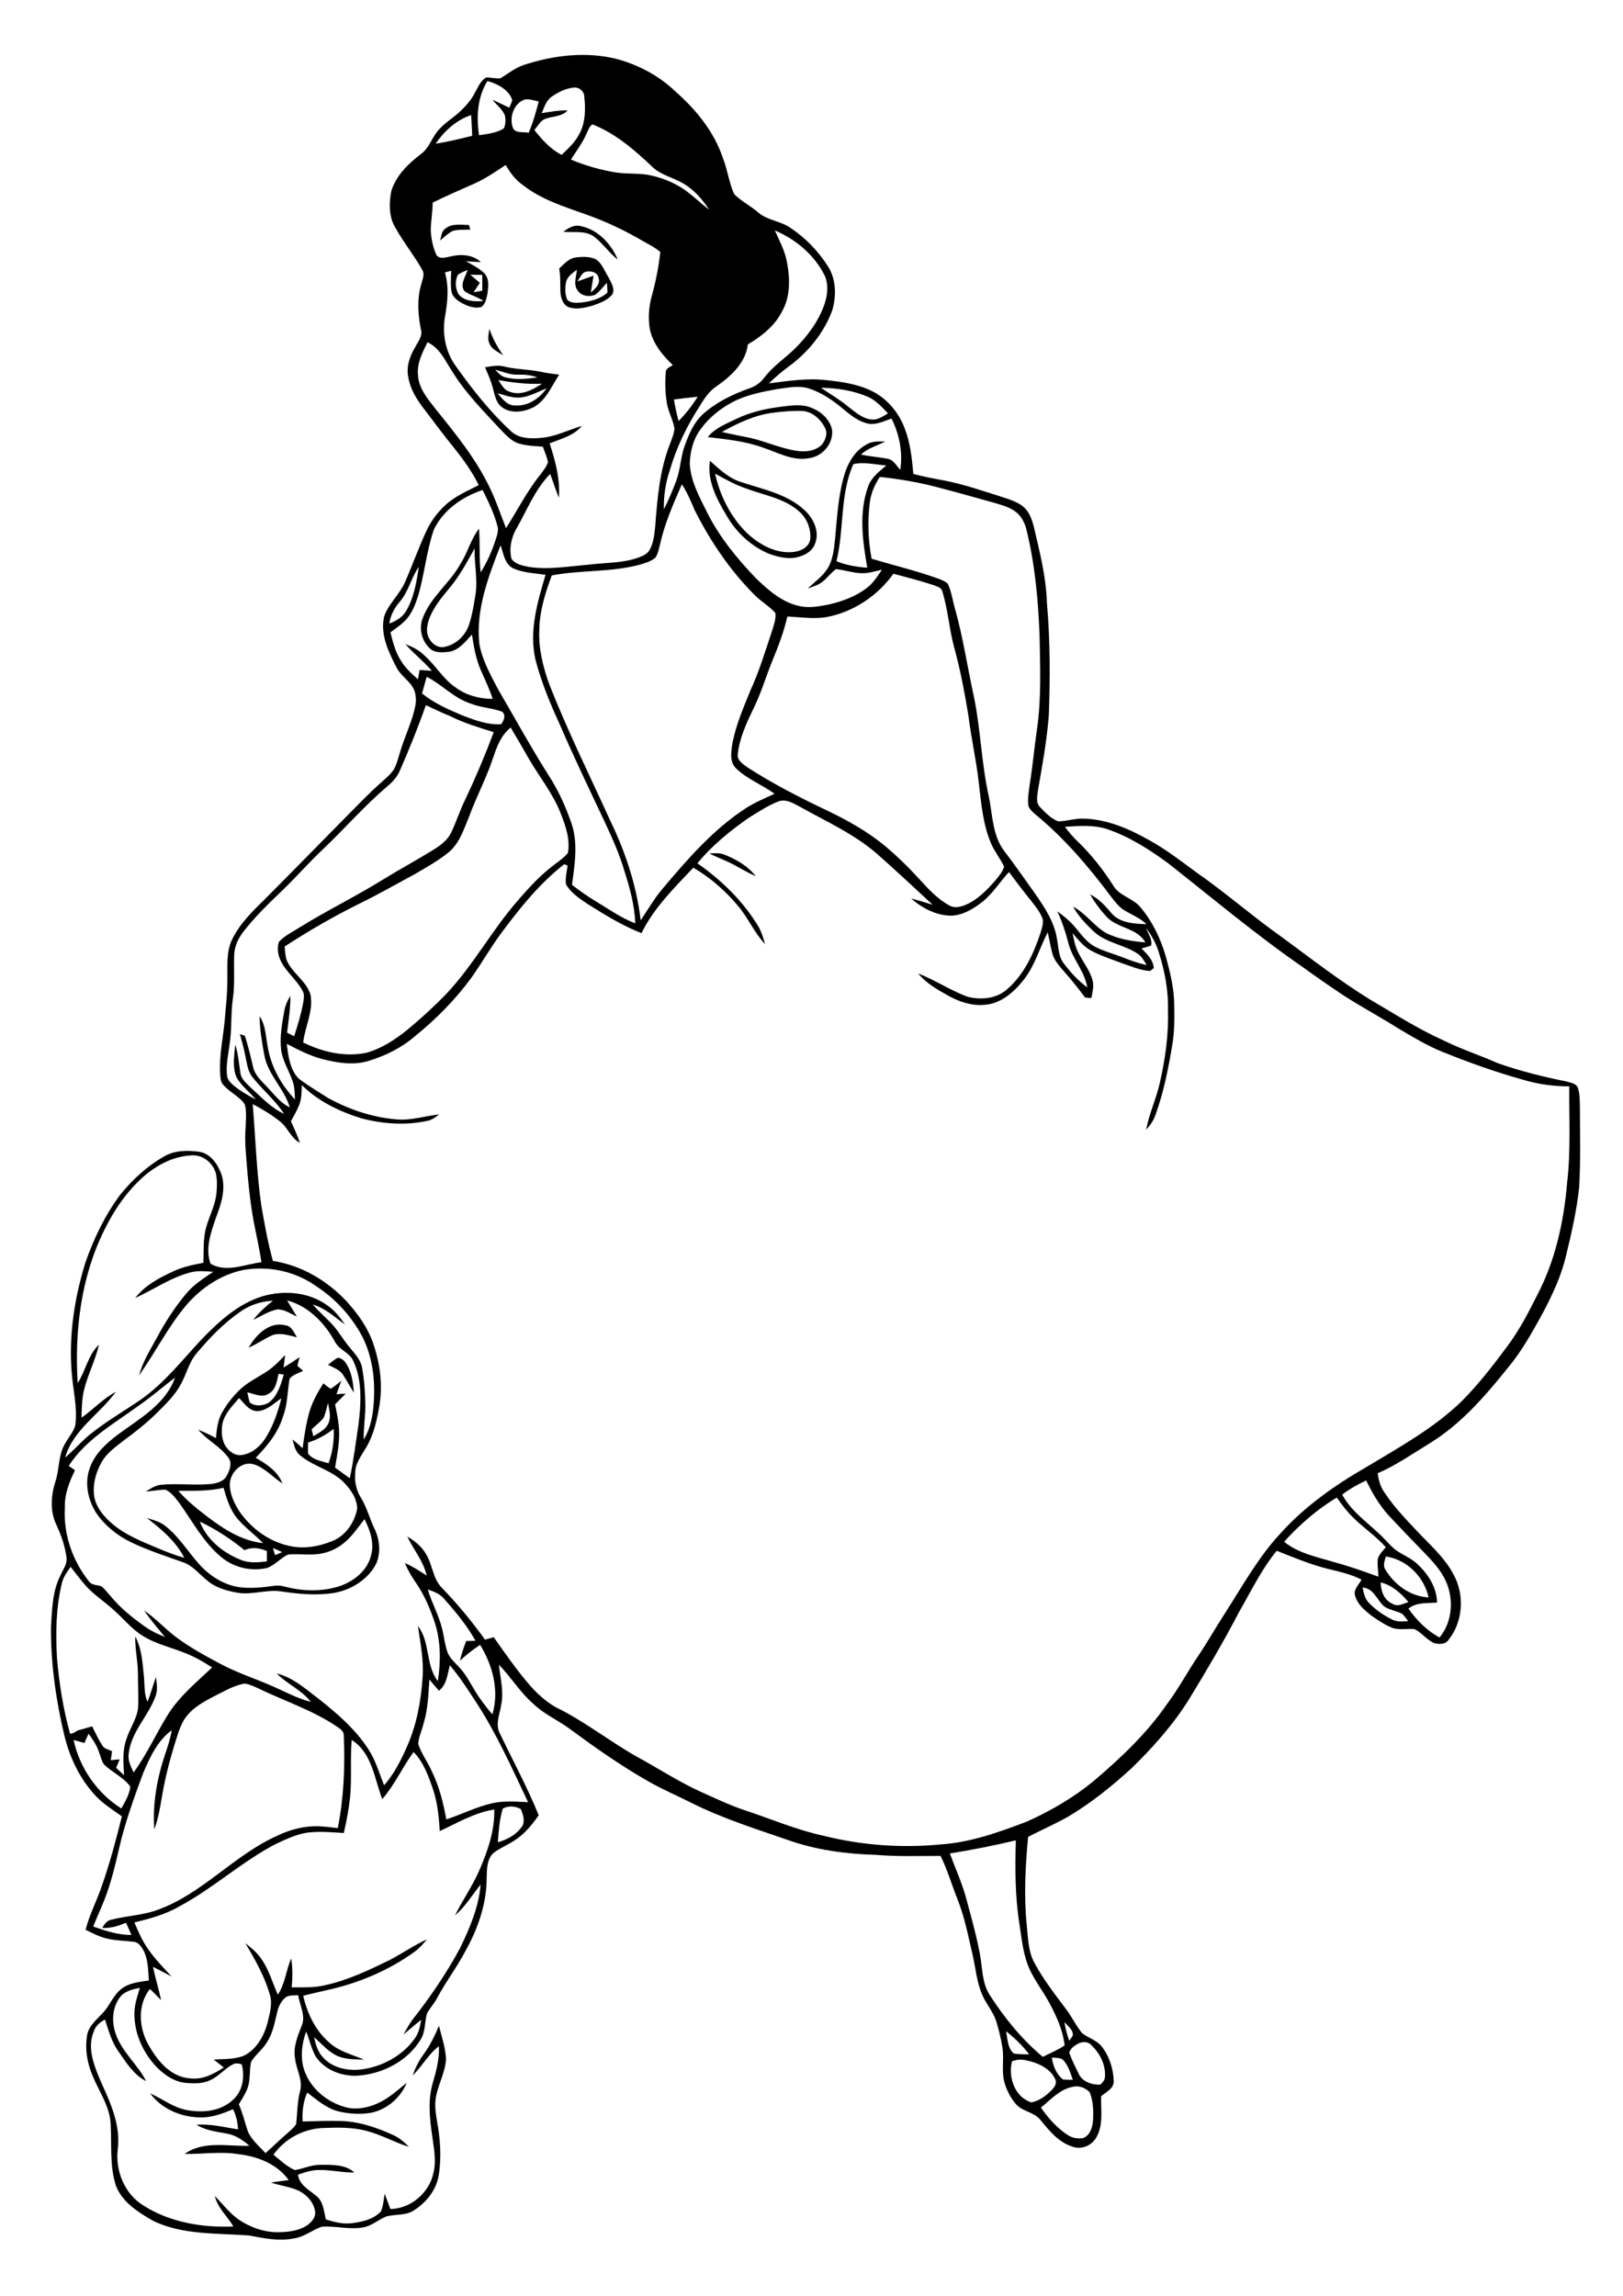 <?xml version="1.0" encoding="utf-8"?>
<!-- Generator: Adobe Illustrator 21.0.2, SVG Export Plug-In . SVG Version: 6.00 Build 0)  -->
<svg version="1.2" baseProfile="tiny" id="Layer_1" xmlns="http://www.w3.org/2000/svg" xmlns:xlink="http://www.w3.org/1999/xlink"
	 x="0px" y="0px" viewBox="0 0 595.3 841.9" overflow="scroll" xml:space="preserve">
<path d="M120.3,500.5c1.2-0.9,2.3-1.9,3.6-2.6c1.2,0.1,2.2,0.9,2.9,1.9c2.2,3.2,2.7,7.1,3,10.9c-1.4-2.1-2.5-4.3-3.9-6.4
	C124.6,502.2,122.2,501.5,120.3,500.5 M91.2,494.2c2.7-4.7,7.5-9.6,13.4-8.2c2.3,0.2,3.2,2.6,4.3,4.4c-2.8-0.6-5.7-1.7-8.6-0.9
	C97.2,490.7,94.4,492.9,91.2,494.2 M260.2,313c1.7-0.1,3.6-0.3,5.2,0.3c4.5,1.7,8.8,4.2,11.8,8c-3.6-1.5-6.8-3.7-10.3-5.3
	C264.7,315,262.4,314.1,260.2,313 M262.3,173.7c1.7,7.8,5.4,15.3,11,21.1c4.4,4.4,10.4,8,16.8,7.7c3-0.1,6.7-1.5,7.1-4.9
	c0.3-3.9-1.4-7.9-4.4-10.3c-5.4-4.7-12.8-5.7-19.2-8.2C269.6,177.8,266,175.7,262.3,173.7 M266.4,188.9c-3.6-6-7.1-12.7-6-19.9
	c3.4,3,6.8,6.3,11.2,7.7c8,2.7,16.8,4.3,23.3,10.2c3.5,3.1,6,8.3,3.9,12.8c-0.9,2.4-3.4,3.8-5.8,4.5c-3.6,1.1-7.5,0.1-10.9-1.1
	C275.4,200.3,269.9,195.1,266.4,188.9 M283.2,151.4c-6.6,0.9-12.6,3.8-18.4,7c3.6,0.9,7.3,1.5,10.9,2.3c5.7,1.4,11.1,3.9,17,4.7
	c3.1,0.4,6.7-0.1,8.9-2.5c1.2-1.7,2.1-4,1-6c-1.6-3.2-4.7-6-8.4-6.2C290.6,150.6,286.9,150.9,283.2,151.4 M286.2,149.2
	c3.9-0.5,8.1-1.2,11.8,0.5c3.4,1.4,6.5,4.3,7.2,8c0.5,4.9-3.4,9.6-8.3,10.3c-6,1.2-11.5-2-16.9-3.8c-6.5-2.4-13.5-3.1-20.4-3.9
	c2.6-3.3,6.6-4.8,10.3-6.6C275,151.2,280.6,149.9,286.2,149.2 M191.5,145.7c-3.1,0.5-6.1-0.7-9-1.5c1.7,2,3.5,4.6,6.5,4.5
	c4.7,0.3,8.9-2.6,11.5-6.3C197.5,143.6,194.7,145.2,191.5,145.7 M182.8,139.4c1.1,1.6,2,3.6,4,4.2c4.2,1.7,8.6-0.6,12-2.9
	C193.4,141,188.1,140.3,182.8,139.4 M181.6,135.6c1.1,1,2,2.3,3.5,2.7c3.9,1.1,8,0.7,12,0.1c-2.4-0.9-5-1.1-7.5-1
	C186.7,137.4,184.2,136.2,181.6,135.6 M177.9,134.7c2.3-0.4,4.7-0.9,7-0.3c4.3,1.1,8.9,1,13.2,1.9c2.3,0.5,4.7,0.8,7,1.1
	c-2.8,4.2-4.8,9.5-9.5,12c-3.5,1.7-8.1,2.4-11.4,0c-2.3-1.6-2.7-4.5-3.4-7C180.1,139.7,179,137.2,177.9,134.7 M179.5,125.9
	c-0.8-1.7-0.2-3.6,0-5.3c1.2,3.5,2.9,6.7,5.1,9.7C182.6,129,180.3,128.1,179.5,125.9 M214.4,99.8c-1.2,0.8-1.8,2.2-2.6,3.4
	c2-0.7,3.9-1.4,5.9-2.1c-0.3,2.1-0.7,4.1-1,6.2c1.5-1.4,3.5-2.9,2.9-5.2C219.3,99.7,216.4,99.1,214.4,99.8 M207.6,103.6
	c-0.4,2.1-0.4,4.4,0.5,6.4c1.5,1.3,3.6,1.1,5.4,0.9c3.3-0.4,6.8-1.3,9.3-3.6c0-1.2-0.1-2.4-0.2-3.6c-1.4,1.5-2.6,3.2-4.3,4.4
	c-2,0.8-4.8,0.6-6.2-1.3c-2-2.2-0.7-5.3-0.5-7.9C210,100.2,208,101.4,207.6,103.6 M210.7,94.5c2.5-0.4,5.1-0.5,7.5,0.4
	c2.6,1.4,3.5,4.5,5,6.8c0.9,1.9,2.6,4.3,1.3,6.4c-1.8,2.1-4.6,3.1-7.2,4c-2.9,0.8-6.2,1.6-9.1,0.4c-1.7-1-2.4-3-2.6-4.9
	c-0.2-3,0.1-6.1-0.5-9.1C206.8,96.9,208.4,95,210.7,94.5 M206.6,85c1.8-1.3,3.9-2.7,6.3-2.1c6.3,1.2,11.3,6.5,13.7,12.3
	c-3.1-2.4-5.3-5.7-8.3-8.1C215,84.3,210.5,85.4,206.6,85 M163.3,83.9c2.4-2.1,5.8-1.4,8.7-1.4c0.1,0.4,0.4,1.3,0.5,1.7
	c-2.2,0.1-4.4-0.1-6.5,0.5c-1.7,0.9-3.1,2.3-4.6,3.5C161.9,86.7,161.9,84.8,163.3,83.9 M393.4,765.3c-4.7,0.9-8,4.7-11.6,7.6
	c2.7,3.9,5.9,7.5,9.9,10.1c1.7,1.1,3.9,1.5,5.8,1c2.4-1.1,3.2-3.9,3.4-6.3c0.2-3.5,0.1-7.2-1.2-10.4
	C398.1,765.6,395.7,764.7,393.4,765.3 M371.9,755.7l-0.7,0.2c-1.5,5.8,1,13.2,7.1,15.1c3-0.6,5.5-2.5,7.6-4.7c1-1,1.9-2.5,1.1-3.9
	c-1.6-3.4-5.1-5.3-8.5-6.3C376.4,755.5,374.1,754.9,371.9,755.7 M385.8,754.5c0.4,3,1.6,6.1,4.1,8.1c1.2,0.1,2.4,0.1,3.6,0.1
	c-0.9-2.5-1.6-5.1-3.4-7.1C389,754.4,387.2,754.8,385.8,754.5 M395,749.7c-1.2,0.7-2.5,1.7-2.8,3.1c0.9,2.6,2.2,5.1,3.4,7.6
	c1.3,3,4.9,4.2,7.9,4.1c1-0.8,1.9-1.9,1.8-3.3c0.2-4.1-1.9-8.2-4.8-11C399.2,748.5,396.7,748.6,395,749.7 M369,744.9
	c0.6,2.8,0.5,6.2,2.9,8.2c1.9,0.3,3.8,0.2,5.6,0.3C375.1,750.2,372.2,747.4,369,744.9 M390.4,741.5c0.4,2.4,1,4.7,1.8,6.9
	c0.3-0.5,1-1.4,1.3-1.9C393.7,744.3,391.6,743,390.4,741.5 M105,732.3c-1.9,1.4-2.9,3.6-3.4,5.9c-0.9,3.7-1.6,7.7-3.8,10.9
	c-1.6,2.6-4.1,4.4-5.7,7c-0.7,3.1-0.2,6.3-1.2,9.4c-0.8,2.2-2.1,4.2-3.3,6.2c1.4,3.2,2.2,6.6,3.3,9.9c1.4,3.2,4.2,5.5,6.5,8
	c2.7-2.4,5.2-4.9,7.9-7.2c1.2-1.1,2.5-2.1,3.3-3.4c0.5-4,0.4-8,1.4-11.9c1.3-4.2-1.4-8.2-1.8-12.4c-0.7-4.1,1-8,2.4-11.7
	c1.7-3.7-0.7-7.6-1.2-11.3C108,731.8,106.4,731.6,105,732.3 M43.8,732.7c-2.7,3.8-2.9,9-1.3,13.3c2.3,6.6,8,11.1,11.1,17.2
	c-4.7-2.4-7.4-7-10.3-11.1c-2.4-3.4-3.5-7.6-4.8-11.5c-1.8,1-3.5,2.3-4.1,4.4c-2.6,6.1,0.2,12.7,2.6,18.4c3.5,7.7,7.3,15.9,6.2,24.7
	c-1,7.9,2.5,16.5,9.4,20.7c9.7,6.2,21.7,8.2,33,7.7c-2.2-3.8-5.8-6.8-6.8-11.2c2.9,3,5.4,6.3,8.8,8.7c4.3,2.9,9.5,4.7,14.7,4.6
	c3.6-0.1,7.5-0.5,10.6-2.7c1.4-1.1,2.9-2.7,2.7-4.7c-0.4-3.5-3.1-6.4-6.2-7.9c-3.2-1.4-6.7-1.8-10-2.9c2.2-0.4,4.3-0.6,6.5-0.9
	c-4.2-5.9-11.4-8.7-18.3-9.5c-6.6-1.1-13.3,0-19.9-0.1c7-5,15.9-2.7,23.8-3c-2.5-2.1-5.2-4-8.5-4.5c-3.7-0.7-7.6-1.1-10.9-3.2
	c5.2-0.4,10.2,0.9,15.2,1.7c-0.1-2.6-0.7-5.1-1.8-7.4c-3.7,1.5-7.4,3-11.5,3c-7.1,0.1-14.6-2.9-18.9-8.8c4.5,2,8.5,5.2,13.4,6.1
	c5.9,1.1,12.6,0.5,17.1-3.9c3.5-3.2,4.2-8.4,3.1-12.8c-1-0.4-2.2-0.6-3.2-0.1c-3.1,1.6-5.3,4.5-8.5,5.9c-2.6,1.2-5.5,1.2-8.2,1
	c-4.4-0.2-8.2-2.7-11.2-5.7c-5.1-5.3-8.4-12.5-8.3-19.9c0-3.2,1.1-6.3,2-9.3C48.8,729.5,45.6,730.1,43.8,732.7 M348.4,679.7
	c2,5.5,4.5,10.9,6,16.5c1.8,6.7,3.7,13.4,5,20.3c1,5.2,0.7,10.8,3.8,15.4c5.4,8.3,11.7,16.1,19.3,22.4c2.7-1.4,5.5-2.5,8-4.2
	c-0.6-5.4-2.9-10.5-5.4-15.2c-2.2-4.2-5.2-8-7.3-12.4c-2.5-5.3-3-11.2-3.9-17c-1.6-10.1-1.6-20.4-1.3-30.6
	C364.6,676.8,356.6,678.4,348.4,679.7 M184.4,663.3c-1.2,4-1.5,8.1-1.8,12.3c3.6-1,7.2-3,9.2-6.3c0.7-1.9,0-4.1-0.8-5.9
	C189,662.3,186.3,662.1,184.4,663.3 M129,638.1c-0.6,7,0.1,14.1-0.6,21.1c-0.5,4.4-1.3,8.7-2.3,13c-3.8-0.2-7.7-0.6-11.5-0.3
	c-4.7,0.2-9.1,2.3-13.4,4.3c-12.5,6.5-23,16.3-35.4,22.9c-5.1,3-10.8,4.5-16.5,5.9c1.4,3.3,2.8,6.6,4.9,9.6
	c2.5,3.7,5.7,6.9,8.7,10.2c-2.3-1.2-4.5-2.4-6.8-3.5c0.9,4.1,2.1,8.1,3,12.2c-1.4-1.4-2.7-2.8-4.1-4.1c-4.9,6.1-4,15.1,0,21.4
	c3.2,5.5,8.1,11.1,15,11.4c4.5,0.5,8.5-1.7,12.1-4c-1.2-1-2.5-1.9-3.7-2.9c3.8-0.3,7.7,0,11.2-1.5c4.8-2.5,7.5-7.6,8.7-12.7
	c0.7-3,1.6-6.2,0.8-9.2c-1.9-6.9-5.5-13.2-9.1-19.3c2,1.6,4.1,3.3,5.6,5.4c3,4.1,4.3,9,6.3,13.5c2.7-4,3-8.9,4.9-13.3
	c0.6,3.5,0.5,7.1,0.2,10.6c4.1,0,8.3,0.2,12.3-0.8c8.3-1.8,16-5.5,23.6-9.2c4.6-2.4,8.9-5.4,13.7-7.6c-1.4,1.7-2.8,3.3-4.6,4.6
	c-9,6.5-19.4,11-30.2,13.6c-3.5,0.8-7.1,1.6-10.6,2.5c1.5,6.3,4.3,12.5,9.3,16.9c3.6,3.5,8.6,4.6,13,6.5c-3.5-0.1-7.1,0-10.3-1.6
	c-3.1-1.6-5.4-4.4-8-6.6c0.6,2.6,1.3,5.3,3.2,7.3c3.2,3.7,8.5,5,13.3,4.6c7.9-0.8,15.7-4.8,20.4-11.4c1.5-2,2-4.5,2.4-6.9
	c-2.2,1.7-4.3,3.6-6.5,5.4c1-1.8,2-3.6,3.2-5.3c6.5-8.3,12.5-17,17.5-26.3c3.6-7.4,6.9-15.1,7.6-23.4c-3.1,3.8-5.6,8.1-9.4,11.3
	c2.8-5.6,6.5-10.9,9-16.7c3-7,5.6-14.4,5.4-22.1c-7.2,1.1-13.5,4.9-20,7.9c-0.3-5.1-0.8-10.2-2.4-15.1c-1.7-5-3.5-10.1-7.2-13.9
	c-4.1,5.6-6.9,12-11.5,17.3C137.3,652.1,136.4,642.7,129,638.1 M31,639.2c-1.3-0.4-2.6-0.7-4-1.1c2.2,10.2,8.6,19.5,17.5,25.1
	c1.4-2.5,3-5.1,3.3-8c-2.5-3.5-6.7-5.2-9.7-8.2c-0.9-1.3-1.2-3-1.8-4.5c-0.8-2.5-2.3-4.6-3.8-6.7C31.9,637,31.4,638.1,31,639.2
	 M81,620.8c-4.2,2.2-8.7,4.2-11.9,7.8c-1.8,1.9-2.8,4.3-3.7,6.8c-2,6.1-3.8,12.4-5.1,18.7c-1.2,5.6-1.7,11.4-3.7,16.8
	c-0.7-9.4,1-18.8,4-27.7c1-2.9,1.9-5.7,2.4-8.7c-5.3,3.9-8.1,10.1-10.6,16c-3.3,9-6.6,18-8.7,27.3c-1.7,7.4-3.5,14.8-6.6,21.8
	c-1,2.3-2,4.6-2.9,6.9c4.5,1.6,9.1,3.1,14,3.1c-0.6-1.5-1.3-3-2-4.5c-2.7,1.2-5.7,2.1-8.7,1.9c0.8-1.3,1.7-2.7,3.3-3
	c5.8-1.5,11.9-1.6,17.5-3.8c16.2-6,27.7-20,43.4-27c4.5-2.2,9.5-3.5,14.6-3.5c2.6,0.1,5.1,0.4,7.6,0.7c2.2-11.1,2.7-22.5,2.2-33.8
	c0.1-1.4-0.9-2.3-1.9-3c-9.2-6.4-20-9.8-30-14.7c-1.4-0.6-2.9-1.3-4.4-1.5C86.6,617.9,83.8,619.4,81,620.8 M161,620
	c-1.2-1.4-2.4-2.7-3.5-4.1c-0.4,5.4-0.5,10.8-2.1,16c-0.6,2.5-1.8,5-2,7.6c1.1,3.6,3.5,6.6,5,10.1c2.7,5.5,4.2,11.5,5.3,17.6
	c5.6-1.8,11-4.6,16.8-5.9c4.3-1,8.8-0.6,13.2-0.4c-5.9-12.4-11.5-25.1-19.1-36.7c-3-4.6-6-9.3-9.6-13.5
	C164.1,614,163.9,617.8,161,620 M156.9,582.9c1.5,5,4.2,9.7,5.4,14.9c0.6,2.7,0.9,5.4,1.8,8c0.8,2.3,2.8,3.9,4.4,5.7
	c2.3,2.4,3.8,5.4,5.5,8.2c1.9,3.2,4.2,6.2,6.6,9c2.6-8.7,0.1-18-4.5-25.5c-2.6,1.7-5.1,3.7-7.4,5.8c0.6-2.5,1.4-4.9,2.3-7.2
	c1.1,0,2.3-0.1,3.4-0.1c-3-5.4-7-10.3-11.1-14.9C161.7,584.6,159.3,583.7,156.9,582.9 M499.8,582.2c0.4,2,0.8,4.1,2.3,5.6
	c2.4,2.5,5.4,4.6,8.5,6.1c1.8,1,3.9,0.7,5.9,0.6c-0.7-0.9-1.3-1.8-2.1-2.6c-2.1-1.2-4.7-1.4-6.7-2.8
	C505,586.8,503.9,582.4,499.8,582.2 M506.4,580.3c0.1,3.1,1.2,6.5,4.3,7.8c1.9,1.3,4,0,5.9-0.6C513.9,584.3,510.6,581.3,506.4,580.3
	 M22.7,580.6c-2.2,8.9-2.3,18.3-1.8,27.4c0.8,9.4,2.3,18.8,4.8,27.8c1.1,0,1.9-0.7,2.8-1.2c1.8-0.5,3.5-1,5.3-1.5
	c1.2,2.4,2.3,4.8,3.8,7.1c0.7,1.2,2.3,1.4,3.5,2c-0.1,1.1-0.3,2.2-0.5,3.3c1.1-0.1,2.2-0.2,3.3-0.3c-0.4,1-0.9,2.1-1.3,3.1
	c1,0.9,1.9,1.8,2.9,2.7c-0.2-4.4-0.7-9,0.9-13.3c1.3-4.2,4.3-8,4.3-12.5c0.1-3.7-0.1-7.4-0.1-11.2c0-4.7-1.1-9.2-1-13.9
	c2.4,4.5,2.7,9.8,3.2,14.8c0.3,3.1,0,6.3,1.3,9.2c1.2-3,2-6.1,3.1-9.1c0.3,2.3,0.7,4.7-0.1,6.9c-2.6,7.4-9,13.1-9.9,21.2
	c-0.4,2.5,0.8,4.7,1.8,6.9c5-6.8,8.4-14.6,12.9-21.7c4.2-6.5,10.3-11.5,15.9-16.8c-2.9-1.9-6-3.7-9.2-5c-5.4-2.3-11.4-3.5-16.4-6.7
	c-4-2.5-6.9-6.2-10.4-9.3c-3.6-3.3-7.8-5.9-10.9-9.6c-1.7-2-3.3-4.2-5-6.3C24.6,576.5,23.2,578.3,22.7,580.6 M508.3,570.8
	c-0.4,1.6-1.2,3.4-0.1,4.9c3.3,5.5,9.2,9.8,15.8,10.1C522.3,578.2,516,571.9,508.3,570.8 M100.1,567.7c0.3,0.9,0.5,1.7,0.8,2.6
	c0.9-0.4,1.7-0.7,2.6-1.1C102.4,568.7,101.3,568.2,100.1,567.7 M73.3,558c2.5,6.6,8.4,11.3,14.7,13.9c3.1,1.4,6.6,1.1,9.9,0.7
	c0-1.3,0-2.5,0-3.8c-2.6-1.1-5.5-1.6-8.2-0.3C84.7,564.4,79.2,560.8,73.3,558 M471,565.4c5.3,4.3,12.2,5.6,18.5,7.5
	c5.5,1.5,10.8,3.4,16.1,5.3c-0.1-2.2-0.5-4.5-0.2-6.7c0.6-1.6,1.8-2.8,2.9-4.1c-3.7-4.2-8.5-7.3-12.4-11.3c-2.1-2.1-3.9-4.6-5.6-6.9
	C483.1,553.5,476.6,559.2,471,565.4 M65.4,546.7c3.2,3.7,7,6.7,10.8,9.6c6,4.6,12.7,8.8,20.3,9.6c-3.1-3.2-6.8-5.8-9.6-9.2
	c-2.6-3.2-3.8-7.2-4.9-11.1C76.6,546.9,71,546.7,65.4,546.7 M492.3,548.1c3.7,6.9,10.6,11,15.8,16.6c1.4,1.4,2.7,3,4.4,4.1
	c2.4,1.6,5.2,2.7,7.3,4.7c4,3.7,7.2,8.6,7.3,14.2c-3.6,0.3-7.5-0.2-10.5,2.2c3,4.3,6.8,8.1,11.4,10.6c4.7-5.6,5.3-13.9,2.4-20.5
	c-1.8-4-4.7-7.2-7.7-10.3c-4.5-4.6-9-9.3-13.4-14c-3.4-3.8-6-8.2-8.2-12.8C498.1,544.3,495.1,546,492.3,548.1 M113,529
	c0,1.4-0.1,2.8,0,4.1c1.8,2.3,4.9,2.7,7.5,3.5c1.5-4,2.1-8.3,1.9-12.6C119.5,526.2,116.4,528,113,529 M120.3,514.5
	c-0.5,1.8-0.8,3.6-1.6,5.4c-1.2,1.7-3,2.8-4.4,4.3c0.2,0.6,0.5,1.8,0.6,2.5c2.1-1.3,4.8-2.5,5.7-5.1
	C121.5,519.3,120.7,516.8,120.3,514.5 M81.6,522c-0.5,2.9-0.4,6.2,1.4,8.7c1.3,1.8,3.4,3.2,5.6,2.9c3.7-0.5,6.7-3,8.7-6.1
	c2.9-4.5,4.6-9.6,5.9-14.7c-2.7,1.8-5.2,4.4-8.6,4.7c-3.2,0.1-5-2.9-6.9-4.8C85.4,515.4,82.5,518.2,81.6,522 M102.2,503.8
	c-0.7,2.6-0.9,5.7-3.5,7.2c-2.5,1.8-5.5,0.1-8-0.4c0.3,1.2,0.5,2.5,0.9,3.7c2,1.6,5,1.3,7.1,0c3.2-2.5,4.3-6.6,5.4-10.2
	C103.6,504,102.7,503.9,102.2,503.8 M87.9,481.2c-6,4.2-11.1,9.5-15.8,15.1c-2.8,3.3-3.7,7.6-5.8,11.4c-2.2,4.1-5.7,7.4-9,10.7
	c-3.6,3.5-7.6,6.7-11.7,9.7c-3.2,2.5-6.7,4.9-8.6,8.6c-2,3.7-3.1,8.1-2.4,12.3c0.8,4,3.6,7.3,6.7,9.9c4.7,4,10.5,6.3,16.2,8.7
	c3.3,1.4,6.6,2.7,10.1,3.7c-3.1-6.1-8.4-10.5-13.7-14.6c2.3,0.7,4.7,1.3,6.6,2.8c5.2,4,8.5,9.7,12.9,14.5c3.7,4,8.6,7.1,14,8
	c4.2,0.6,8.6,0.2,12.8-0.4c1.4-0.2,2.7-0.2,4.1,0.2c6.7,1.8,13.9,2,20.5-0.2c5.1-1.8,10-5.7,11.3-11.2c1.3-4.6-0.4-9.3-2.4-13.3
	c-2.4,3-4.5,6.3-7.5,8.7c-3,2.5-6.7,4-10.6,4.2c-3.3,0.3-6.7-0.3-10,0.1c-2.7,1.3-4.7,3.8-7.6,4.9c-6,1.4-12.5-0.2-17.1-4.2
	c-6.3-5.3-10.2-12.7-14.9-19.3c-1.5-1.9-3-4.2-5.3-5.2c-2.4,0-4.8,0.5-7.2,0.7c1.7-1.1,3.5-2.3,5.6-2.5c6.1-0.6,12.3,0.3,18.4-0.3
	c2.1-0.3,4.5-0.9,5.6-2.9c1.1-2,2.2-4.7,0.7-6.7c-3-4.2-7.8-6.4-11.1-10.3c2.2,0.9,4.4,1.9,6.5,3.1c0.3-3.2,0.6-6.4,2.2-9.3
	c1.8-3.2,4.1-6.1,6.7-8.6c2.9-2.7,6.5-4.4,9.7-6.5c2.6-1.7,4.7-3.9,6.8-6.1c-0.2,1.5-0.4,3-0.6,4.6c2-1.2,4-2.5,5.9-3.8
	c-0.3,1.1-0.6,2.1-0.8,3.2c0.7,0.6,1.4,1.2,2.1,1.8c-1.7,0.9-3.9,1.4-5,3c-0.8,4.6-0.7,9.4-2.4,13.8c-1.8,5.9-5.7,10.7-10,15.1
	c4,2.3,8.1,5,9.8,9.4c-3.5-2.2-6.4-5.7-10.5-7c-4.4-1.3-8.5,2.8-8.8,7c-0.1,3.8,1.6,7.3,3.6,10.4c4.2,6,10.5,10.7,17.7,12.4
	c5.5,1.4,11.3,0.4,16.4-1.7c4.8-2,8.1-6.8,9-11.8c0-3.8-2.4-7.1-4.9-9.7c-4.5-4.5-11.1-5.8-15.9-9.8c-1.9-1.4-2.3-3.8-2.9-5.9
	c1.3,1,2.5,2.1,3.7,3.2c0.6-4.6,1.3-9.3,2.6-13.7c1.1-3.6,3-6.9,5-10.1c0.9,0.7,1.7,1.4,2.7,2c1.4-0.9,2.6-1.9,3.9-2.9
	c-0.6,1.6-1.2,3.3-1.8,4.9c1.1-0.1,2.3-0.2,3.4-0.2c-1.3,1.3-2.6,2.6-3.9,3.9c0.7,3.4,1.4,6.7,1.5,10.2c0.1,4.4-0.8,8.7-1.5,13
	c1.8,1.3,3.6,2.6,5.4,3.9c1.4-6.5,2.2-13.1,3.2-19.7c0.9-7.7,1.5-16-1.9-23.3c-1.3-3.1-5.2-4-6.7-7c-3.8-6.9-9.8-13.2-17.6-15.2
	c1.2,2,2.4,3.9,3.6,5.9c-2.3-1-4.6-2.7-7.2-2.6c-3.2,0.6-5.9,2.5-8.8,3.8c2.1-2.7,4.6-4.9,7.2-7C95.7,477.2,91.5,478.6,87.9,481.2
	 M53.2,431c-6.4,5.5-11.3,12.6-15,20.2c-8.5,17.2-10.9,36.9-9.7,56c2.9-4.5,3.8-10.3,7.8-14.1c-1.3,5.7-4.1,11-5.5,16.7
	c-0.8,3.3-0.8,6.7-0.9,10.1c4.3-3,7.9-7,12.6-9.5c-5.9,8.2-15.7,13.9-18.6,24.1c3.1-2.6,5.8-5.7,8.9-8.3c5.9-4.8,12.5-8.6,18.8-12.9
	c8.7-6.1,15.2-14.5,22.4-22.2c6.4-6.6,13.5-13.1,22.5-15.8c7.8-2.2,16.7-1.5,23.4,3.3c2.7,1.8,4.8,4.4,6.6,7.1
	c-3.8-2.7-7.2-6-11.8-7.3c2.2,2.5,4.7,4.7,7,7.1c2.5,2.7,4.3,6,6.7,8.8c1.8,2.2,3.9,4.4,4.4,7.2c0.8,4.4,1.1,8.8,1.2,13.3
	c0.1,4.4-0.7,8.7-0.6,13.1c2.9-4.7,3.6-10.3,3.8-15.7c0.3-8.3-1.1-16.8-5.4-24c-3.9-6.5-9.1-12.1-15.5-16.3
	c-7.7-5.6-17.5-7.8-26.9-6.2c-8.1,1.6-15.3,6.4-20.7,12.5c-6.9,8-11.6,17.6-17.7,26.2c1.3-4.9,4-9.2,6.4-13.6
	c3.1-5.8,6.7-11.4,10.9-16.4c2.7-3.3,6.4-5.6,9.9-8c-2.8-0.2-5.6-0.5-8.3,0.2c-7.3,1.9-13.5,6.3-20.3,9.4c3.5-4.6,8.8-7.4,14-9.8
	c3.5-1.6,7.2-2.4,11-3.1c0.2-4.4-0.2-9,1.1-13.3c1.2-4.1,3.3-8,3.7-12.3c0.2-2.4,0.3-4.8-0.2-7.1c-1-3.9-4.8-7-8.9-6.7
	C63.7,424,57.9,427.1,53.2,431 M274.8,299.8c-6.9,4.8-13.6,10.2-19,16.8c8.9,6.2,16.8,13.9,22.4,23.2c1.1,2,1.8,4.2,2.4,6.4
	c-4-4.2-6.2-9.7-10-14.1c-4.6-5.5-10.1-10.3-16.3-13.9c-7,7.4-14.5,14.8-19,24c-7-2.7-13.4-6.7-19.8-10.7c-2.9-2-6.1-4-7.9-7.2
	c-0.3-2.3,0.3-4.7,0.6-6.9c-0.3-0.1-0.9-0.3-1.2-0.5c-8.6,6.7-15.6,15.2-22.1,23.9c-4.4,5.7-7.9,12-12.1,17.9
	c-5.9,8-12.9,15.1-20.6,21.3c-4.8,4.2-10.7,7.1-16.8,9c-5.6,1.8-11.6,0.8-17.1-0.6c-4.6-1.2-8.9-3.4-13.1-5.6
	c0.5,4.4,1.1,9.3,4.3,12.7c3.4,2.6,7.2,4.8,10.9,7.2c7.7,4.2,16.3,7.1,25.1,7.8c5.3,0.5,10.4-1.3,15.6-1.8c-1.3,0.9-2.6,2-4.2,2.3
	c-8,1.8-16.5,1.2-24.4-0.9c-8-2.5-15.8-6.2-21.8-12.2c-0.1,2.5,0,5-1,7.4c-0.8,2-1.9,3.9-3,5.9c1.2,2.6,2.4,5.2,3.3,7.9
	c-3.4-1.8-4.5-5.8-7.5-8c-3-2.4-6.4-4.4-9.8-6.2c1,12.3,1.4,24.7,3.1,36.9c1.2,6.9,2.4,13.8,4.3,20.6c10.4,1.6,19.9,7.2,27,14.8
	c4.2,4.6,7.9,9.8,9.9,15.8c2.4,7.1,3.4,14.8,2.2,22.3c-0.9,5.4-2.1,10.9-5,15.7c-1.7,2.9-4,5.8-3.9,9.3c-0.3,3.1,0.4,6.2,2,8.8
	c2.3,3.7,3.3,8,5.2,11.8c1.8,3.9,2.2,8.5,0.5,12.5c-2.9,5.7-8.9,9.5-15.1,10.7c-6.5,1.1-13.2,0.5-19.8-0.5
	c-5.3-0.8-10.6,1.4-15.9,0.5c-4-0.7-8.1-1.8-11.2-4.5c-2.9-2.3-5.3-5.5-8.9-6.7c-6.5-2.3-13-4.4-19.2-7.4c-4.9-2.4-9.4-6-12.5-10.5
	c-3.2-4.9-4.5-11.3-2.4-16.8c1.8-5.1,5.9-8.8,10.1-12c7.9-5.9,17.6-11.1,21.1-21c-4.5,3.4-8.8,7.2-13.5,10.4
	c-9,6.6-19.3,12.3-25.5,22c0.8,0.5,1.6,1,2.3,1.6c-2.1,4.3-3.9,8.9-3.7,13.7c-0.6,9.7,2.8,19.5,8.9,27.1c1.1,1.5,3.1,1.1,4.6,1.8
	c1.3,1.1,2.3,2.5,3.5,3.8c3.4,4.1,7.5,7.4,11.8,10.5c2.4,1.8,5.1,3.1,7.9,4.2c-2.6-3.2-5.3-6.2-7.6-9.7c4.2,2.9,7.6,6.7,11.6,9.7
	c5.2,3.9,10.9,7,16.6,10c5.8,3.1,12,5.1,18,7.7c5,2.1,9.7,4.8,14.9,6.1c-3.4-4.4-8.7-6.5-12.5-10.4c5.8,1.4,10.4,5.5,15,9
	c7,5.5,13.9,11.4,18.7,18.9c2.6,4,3.9,8.7,5.7,13.1c3.6-4.1,6.1-9,8.3-14c3.6-8,5.2-16.7,5.8-25.4c0.5-6.4-0.8-12.7-1.7-19
	c4.6,5.9,2.7,14.3,7.3,20.2c1.1-7.1,1.1-14.5-1.1-21.4c-1.7-5.1-3.8-10.1-6.9-14.6c-1.6-2.3-3-4.7-4.1-7.3c2.8,1.2,5.4,2.9,8,4.6
	c-1.2-5.3-4.8-9.5-7.1-14.3c2.6,1.5,5,3.4,6.6,6c2.7,4,2.6,9.3,6.1,12.8c5.7,5.9,11,12.3,15.8,19c1.1-0.3,2.1-0.6,3.2-0.9
	c4.1,5.8,8.1,11.6,12.7,17c2.9,3.4,6.2,6.5,10.1,8.7c10.3,5,19.3,12.2,29.3,17.9c7.8,4.2,15.2,9.1,23.2,12.8
	c5.4,2.4,10.7,5,16.3,6.9c9.8,3.2,19.2,7.3,29.3,9.5c14,3.5,28.6,4.6,42.9,3.2c11-0.7,21.6-4.5,31.8-8.4c8.7-3.9,17.1-8.8,24.5-14.9
	c9.9-8.4,19.4-17.4,26.8-28.1c4.2-5.6,7.5-11.8,11.4-17.6c3.4-5,6.3-10.2,9.6-15.3c6.6-10.2,12.4-20.9,20.7-29.8
	c8.9-9.9,20-17.7,31.5-24.3c12.1-7.3,24.7-14.2,34.9-24.1c6.2-6.2,11.5-13.1,16.7-20.1c4.3-5.7,7.6-12,10.8-18.4
	c6.8-12.8,10-27.2,11.2-41.6c1.4-11.7,0.7-23.6,0.8-35.4c-5.8,0-11.6-0.8-17.2-2.5c-10-2.8-19.8-6.3-29.4-10.2
	c-5.5-2.2-10.6-5.3-15.7-8.3c-6.5-4.1-13.3-7.8-19.8-11.9c-5.3-3.5-10.5-7.1-15.6-10.8c-17.1-11.8-33-25.2-49.4-38.1
	c-6.8-5-14-9.6-22-12.4c-5.1-1.8-10.6-1.3-15.9-1c1.4,1.9,3,3.8,4.7,5.4c5,4.8,9.3,10.3,13,16.1c2.2,3.9,7.2,4.6,10,8
	c4.4,5.2,7.4,11.5,9.3,18c1.6,5.9,3.1,11.9,3.1,18c0.1,4.8,0.1,9.7-0.7,14.5c-1.5,8.8-3.2,17.6-6.3,26c-0.7,1.9-1.9,3.6-3.3,5.1
	c1.1-5.9,3.7-11.3,5-17.1c2-8.8,3.3-17.8,3-26.8c0.2-7.5-1.3-14.9-3.6-21.9c-1-3-2.6-5.7-4.4-8.2c0.7,2.1,2.4,4.2,1.8,6.5
	c-1.2,0.4-2.4,0.7-3.5,1c2,2.1,4.3,4.2,4.5,7.2c-0.3,0.3-1,0.8-1.4,1.1c-3.8-0.3-7.4-1.9-10.9-3.1c-3.7-1.4-7.5-2.6-10.9-4.5
	c-2.7-1.5-4.6-4-6.6-6.3c0.5,2.3,0.9,4.6,1.9,6.7c1.7,3.7,4.5,6.8,5.5,10.8c0.5,2.1-0.1,4.2-0.5,6.3c-0.6,0-1.7-0.1-2.3-0.2
	c-2.4-3.2-4.9-6.4-7.6-9.4c-1.7-2-3.7-4.1-4.4-6.7c-0.7-2.6-1.1-5.2-1.7-7.8c-3,5.8-4.7,12.2-8.8,17.4c-3.6,4.6-8.5,8.9-14.6,9.2
	c-4.5,0.4-8.9-1.1-12.8-3.2c-4.1-2.3-8.3-4.6-11.3-8.3c6.2,2.4,11.8,6.2,18,8.5c4.9,1.3,10.8,0.8,14.7-2.8
	c6.1-5.3,9.6-12.9,12.1-20.4c0.5-1.7,1.1-3.4,0.9-5.1c-0.9-2.7-2.7-4.8-4.4-7c-2.8-3.4-5.4-6.9-8-10.4c-3.3,3.5-5.8,7.7-9.6,10.8
	c-3.3,2.6-7.1,5-11.5,5.2c-5.5,0-10.7-2.7-14.8-6.3c2.7,0.7,5.3,1.5,7.9,2.3c-6.7-6.2-13.3-12.4-20.1-18.4
	c-8.5-7.5-18.9-12.1-28.7-17.6c-2.3-1.2-4.8-2.8-7.5-2C282,295.2,278.4,297.6,274.8,299.8 M179.5,281.7c-2.3,5.9-5.1,11.5-7.3,17.4
	c-2,4.8-3.6,10.2-7.8,13.6c-3.9,3.1-8.2,5.5-12.5,8c-6.7,3.6-13.3,7.4-20.1,10.7c-9.5,4.7-18.6,10-27.4,15.7
	c0.2,1.6,0.2,3.3,0.7,4.9c2,4.9,7.3,7.7,8.8,12.8c1.1,6-2,11.6-2.7,17.5c7.1,3.5,15.2,5.4,23.1,3.8c5.5-1.5,10.4-4.7,14.8-8.2
	c5-4.1,9.8-8.5,14.3-13.1c10-10.5,16.9-23.5,26.4-34.4c4.2-4.9,8.6-9.7,13.9-13.6c1.6-1.2,3.3-2.4,4.6-4c0.9-4.9-0.8-9.8-2.6-14.4
	c-2.8-7.3-7.8-13.4-11.7-20.1c-2.2-3.9-4.4-7.7-6.7-11.5C182.6,270.6,181.5,276.6,179.5,281.7 M156.2,258.6c-2.8,8-6,15.9-9.4,23.7
	c-1,2.5-2.8,4.5-4.9,6.2c-8.3,7.1-15.5,15.4-23.4,22.9c-5.1,4.8-9.8,10.2-14.9,15.1c-5.1,4.9-10.2,9.8-14.5,15.4
	c-1.8,2.4-3.1,5.2-3.2,8.2c-0.2,5.4,0.3,10.9-0.5,16.2c-0.8,5.6-0.3,11.3-1.2,16.8c-0.5,3.8-1.4,7.6-0.9,11.5
	c0.2,1.4,1.2,2.4,2.2,3.3c2.5,2.1,5.4,3.8,8.3,5.3c-2.3-2.8-5.3-5-7.1-8.2c-1.5-3.8-0.8-8-0.4-11.9c1.1,3.4,1.3,6.9,1.9,10.4
	c0.2,2.1,2,3.6,3.4,5c4,3.6,7.7,7.7,12.6,10c-3.2-5-8-8.9-11.6-13.5c-1.8-2.2-2-5.1-2.6-7.7c-0.5-2.7-1.3-5.4-2-8.1
	c0.4,0.2,1.3,0.5,1.8,0.6c1.2,3.7,2.1,7.5,3,11.3c0.5,2.8,2.6,4.8,4.5,6.8c2.9,2.9,5.2,6.4,9,8.2c-2-6.8-7.9-11.8-9.3-18.9
	c-0.9-4.8-1.7-9.6-1.8-14.5c2.2,3.1,2.2,7,2.9,10.6c1.1,7.5,4.9,14.4,10.1,19.9c-0.1-2.1-0.1-4.2-0.7-6.2c-1.3-4.1-3.9-7.9-4.4-12.2
	c-0.5-4.6,0.3-9.2,1.1-13.6c0.3-2.2,1.2-4.2,2.3-6c0.1,4.5-0.7,9-1.2,13.5c0.9,0.4,1.7,0.9,2.6,1.3c1.3-4,2.5-8,3.3-12.2
	c0.2-1.5,0.6-3.2-0.3-4.6c-2.1-3.8-5.7-6.6-7.7-10.4c-1.2-2.2-1.7-5-0.9-7.4c2.1-2.3,5-3.6,7.6-5.3c10-6.2,20.5-11.3,30.5-17.5
	c6-3.7,12.3-7.1,18.3-10.8c2.6-1.6,5.3-3.5,6.7-6.3c1.9-3.9,3.2-8.1,5.1-12c3.9-8.2,7.4-16.5,10.6-25c-5.4-1.7-10.9-3.3-16-5.9
	C162,261.4,159.1,259.9,156.2,258.6 M156.5,248.2c-0.6,2-1.1,4.1-1.7,6.1c4.4,3.6,9.7,5.9,14.9,8.1c4.5,1.7,9.2,3.5,14.1,3.2
	c1-1.4,1.9-3.2,0.4-4.6c-3.8-1.4-7.9-1.5-11.6-3C166.4,256,162.1,251,156.5,248.2 M303.2,226.3c-4.8,0.8-9.6,0-14.4-0.2
	c-1.3,5.6-3.3,10.9-5.5,16.2c-2.4,5.9-4.2,12.1-7.1,17.9c-2.5,5.2-5,10.6-5.6,16.4c-0.3,2.2,1.9,3.6,3.4,4.7
	c9.4,6.1,19.4,11.2,29.5,16c7.5,3.6,14.8,7.7,21.2,13c4.5,3.8,8.7,7.9,12.6,12.2c3.3,3.6,6.7,7.3,11,9.6c1.8,1,3.9,0.5,5.7-0.2
	c4.4-1.8,7.8-5.3,10.9-8.8c1.3-1.6,2.8-3.2,3.4-5.3c-1.4-2.9-3.5-5.5-4.8-8.5c-3-7-3.6-14.8-4.5-22.3c-0.9-8.2-2.8-16.4-3.8-24.6
	c-1.4-8.5-3-17-5.3-25.3c-1.8-6.7-2.2-13.7-4.3-20.3c-0.3-1.4-2-1.7-3.1-2.2c-4.9-1.6-9.9-2.9-14.8-4.2
	C321.9,218.5,313.1,224.4,303.2,226.3 M146.7,220.6c-2,2.3-3.5,5-3.9,8.1c2.5-1,5-2.4,6.3-4.9c2.8-4.8,3.7-10.5,4.5-15.9
	C150.8,211.9,149.9,216.8,146.7,220.6 M164.9,215.6c-2.9,3.5-5.9,7.1-7.5,11.4c-0.8,2.3-1.3,5.1,0.1,7.3c1.1,2,3.4,3.5,5.7,2.9
	c4.2-0.9,7.6-4.2,8.9-8.3c1.2-3.7,1.8-7.7,2.4-11.5c0.7-5.4-0.6-10.9-0.4-16.3C171.3,206.1,168.6,211.2,164.9,215.6 M175.8,236
	c1,6,4.1,11.4,6.9,16.8c6.2,10.6,12.1,21.4,18.7,31.8c3.5,5.4,6.1,11.3,8.2,17.3c2.5,7.3,1.2,15.1,0.2,22.6c2.9,2.2,5.8,4.3,9,6.2
	c4.7,2.8,9.1,6,14.2,7.9c-0.2-6.7-2.1-13.3-4.1-19.6c-1.8-6.1-4.5-12-7.2-17.8c-5.6-11.9-11.3-23.7-16.5-35.8
	c-3.5-7.6-6.7-15.4-8.8-23.5c-2.4-10.5,0.7-21,3.7-31.1c-3.9-0.6-8-0.7-11.7-2.3c-3.3-1.5-3.7-5.5-4.8-8.5
	C179.1,211.5,174.5,223.6,175.8,236 M159.1,194.3c-2.7,7.9-3.4,16.4-5.8,24.4c-0.9,2.8-2,5.7-3.9,8c-1.7,2.1-4.1,3.6-6.2,5.2
	c0.9,3.5,1.8,7.2,3.8,10.3c1.6,2.7,3.9,4.8,6.3,6.9c0.2-1.1,0.4-2.2,0.6-3.4c1.5,0.1,3,0.2,4.5,0.3c-3-3.5-6.7-6.3-9.7-9.8
	c2.5,1,5.1,2.2,7,4.2c4.1,3.6,6.8,8.6,11.4,11.7c3.9,2.9,8.8,4.2,13.6,4.2c-1.1-3.5-2.7-6.8-4.2-10.2c-1.9-4.2-2.7-8.8-3.4-13.4
	c-2.4,2.6-4.7,5.7-8.3,6.3c-2.3,0.3-4.9,0.5-6.8-0.9c-3.2-2.7-4.5-7.4-3-11.3c2.9-7.9,10.1-13,14-20.2c2.6-4.1,3.7-8.9,6.7-12.7
	c0.4,5.3,0,10.7,0.6,16c2.5-3.9,4.3-8.2,5.7-12.6c0.5-1.5,0.9-3.1,0.4-4.6c-1.2-4.5-3.3-8.8-5.4-13
	C169.5,182.2,162.5,187.1,159.1,194.3 M250.1,177.6c-3.2,7.3-6.4,14.6-8.1,22.4c-0.4,1.5-0.7,3.2-1.6,4.5c-1.6,1.4-3.8,2-5.8,2.6
	c-10.5,2.8-21.5,1.9-32.2,3.9c-2.4,6.4-4.5,13.1-4.6,20.1c-0.3,6.8,1.4,13.6,3.7,19.9c6.7,17.1,14.9,33.6,22.5,50.3
	c5.5,11.4,9.5,23.6,11,36.2c2.7-4,5.1-8.2,8.2-11.8c9.1-10.8,18.6-21.7,30.5-29.4c3.3-2.1,6.9-3.6,10.4-5.2c-4.5-3.3-9.9-5.3-14-9.2
	c-2.7-2.5-1.9-6.4-1.4-9.6c1.3-6.6,4-12.8,6.5-19c3.3-7.1,5.5-14.6,8-22c0.6-2.1,1.5-4.3,1.2-6.5c-2.2-2.5-5.1-4.1-7.4-6.4
	c-9.2-9.1-16.5-20-22.3-31.5C253.4,183.7,252,180.5,250.1,177.6 M322.7,174.9c-1.9,2.9-3.3,6.1-3.7,9.6c-0.8,6.8-0.6,13.7,0.7,20.4
	c8,2.4,16,4.3,23.9,7.1c1.4,0.5,2.8,1,4,2c1.4,2.9,1.8,6.2,2.7,9.3c3,10.7,4.6,21.7,7,32.6c2.4,11.8,2.7,24,5.3,35.8
	c1.5,6.9,1.3,14.7,5.9,20.6c4,5.2,7.7,10.6,11.5,15.9c3.4,4.9,6.8,10.2,7.7,16.2c0.6,3,0.5,6.3,2.4,8.8c2.5,3.3,5.3,6.4,8.7,8.9
	c-1-6.1-5.6-10.6-7-16.5c-1-3.9-2.3-7.8-4-11.4c2.1,1.5,4.2,3.2,6,5.2c2.4,2.7,4.4,5.9,7.7,7.7c3.4,1.8,7.1,2.7,10.6,4.1
	c2.8,1.1,5.6,2.1,8.5,2.7c-0.9-1.4-1.7-3-3.1-4c-4.9-3.4-11.4-4-16-8c-3-2.8-5.9-5.8-7.9-9.4c4.6,2.4,7.6,7,12,9.6
	c4.5,2.3,9.6,3.1,14.5,3.5c-3.1-5.5-10.5-5.1-14.4-9.6c-2.2-2.4-4.2-5.1-5.9-8c3.2,1.5,5.6,4.2,7.8,6.8c3.1,3.7,8.4,4,12.9,4.1
	c-2.1-2-4.8-3.2-7.3-4.6c-2.6-1.3-4.3-3.7-6-5.9c-8.1-10.8-17-21.2-27.5-29.8c-1-0.9-2.1-1.8-2.5-3.1c-0.4-2.7,0.2-5.3,0.5-7.9
	c1.1-6.8,1.7-13.7,2.7-20.5c1.6-11.3,1.1-22.7,0.9-34c-0.5-13.2-1.7-26.4-4.9-39.2c-0.7-2.6-2.1-5.1-4.4-6.6c-2.4-1.6-5.3-2.3-8-3.1
	c-6.2-1.7-12.4-3.5-18.6-5.1C337.8,177,330.3,175.7,322.7,174.9 M313,170.2c-5,11.2-3.3,23.9-6.2,35.6c3.6,1.5,7.5,2.1,11.3,2.4
	c-1.7-9.9-3.2-20.3,0.4-30c1.2-3.2,4.1-5.4,6.6-7.5C321.1,170.4,317,169.3,313,170.2 M247.2,146.5c0.4,2.6,1,5.3,1.7,7.9
	c2.7-2.7,5-5.7,7-8.9C253,145.8,250.1,146.1,247.2,146.5 M301.1,142.2c3.4,2.3,7,4.4,10.1,7c2.5,1.9,5,4.2,8.2,4.6
	c2.4,0.4,4.4-1.1,6.3-2.2c-2.2-2.3-4.4-4.8-7.4-6.1C312.9,143.2,307,142.3,301.1,142.2 M285,142.7c-5.5,1-11.2,2.1-16.2,4.7
	c-4.5,2.4-8.6,5.6-11.6,9.7c-2.9,3.7-4.1,8.5-4.2,13.1c0.4,6.4,3.6,12.2,6.4,17.8c4.5,9,11,16.9,17.9,24.1
	c4.5,4.3,9.4,8.7,15.7,10.1c3.6,0.9,7.3,0.2,10.9-0.5c4.9-1.1,9.8-2.9,13.8-5.9c2.5-1.8,4.1-4.4,5.8-6.9c-2.5,0.6-5,1.4-7.6,1.3
	c-3.2-0.1-6.2-1.2-9.3-1.5c-2,1.5-3.4,3.6-5.4,5c-1.5,1-3.2,1.5-4.9,2.1c2.5-2.4,5.4-4.4,7.3-7.4c2-3.3,2.3-7.2,2.7-10.9
	c0.7-7.4,1.1-14.8,3-22c1.3-5,3.9-10.1,8.7-12.6c2-1.2,4.5-1,6.7-1c-3,1.6-6.4,2.4-8.9,4.8c3.2,0.7,6.4,0.9,9.6,1.5
	c2.3,0.3,3.4,2.6,4.8,4.1c1-6.4-0.3-13-3.2-18.8c-2.7,0.9-5.4,2.3-8.3,1.9c-3.4-0.6-6.2-2.8-8.8-4.9c-4-3.4-8.3-6.5-13.4-8.1
	C292.7,141.3,288.8,142.2,285,142.7 M156.8,125.5c-1.8,3.7-3.9,7.6-3.5,11.9c0.2,4.9,3.5,8.8,6.4,12.5c7.5,9.3,15.1,18.6,20.2,29.5
	c2.2,4.6,3.8,9.5,5.7,14.3c4.2-6.6,7.8-13.8,12.8-19.9c1-1.4,2.1-2.7,2.6-4.3c-0.4-2-1.2-3.8-1.9-5.7c-2.9-0.2-5.8-0.3-8.6-1.1
	c-3-0.8-5.1-3.4-7.2-5.5c-5.9-6.4-12.1-12.6-16.8-20C163.6,133,161.7,127.8,156.8,125.5 M172.5,100.7c1.1,1,2.3,2,3.5,3
	c-0.8,1.2-1.6,2.4-2.3,3.5c1.1-0.2,2.1-0.4,3.2-0.6c0-1.9,0-3.9,0-5.8C175.4,100.8,174,100.8,172.5,100.7 M168,100.7
	c-1.2,2.2-1,5.1,0.2,7.2c2.2,2.7,6,2.7,9.1,2.5c-2.1-1.6-4.9-2.1-7-3.7c-1.7-2.5,0.5-5.3,1.2-7.7C170.3,99.5,169.1,100,168,100.7
	 M284.2,84.5c1.7,3.9,3.8,7.6,4.5,11.9c1.1,5.9,1.2,12.4-1.8,17.7c-2.7,5.4-7.5,9.2-12.6,12.2c-0.8,6.7-6.1,11.6-11.4,15.3
	c-2.8,1.8-4.6,4.6-6.3,7.4c-4.7,7.3-8.5,15.1-10.9,23.4c-1.6,4.6-2.3,9.5-2.2,14.4c1.7-3.4,3.2-6.9,4.5-10.4
	c1.6-4.2,1.6-8.8,3.2-13.1c1.5-4.1,3.3-8.4,6.6-11.4c4.9-4.4,10.9-7.3,17.1-9.5c2.2-0.7,4.1-2.1,5.5-4c3.1-4.1,7.4-6.9,11-10.4
	c4.7-4.6,8.8-10.1,11-16.4c1.1-3.3,1.6-7.2,0.1-10.5C298.8,93.6,292,87.8,284.2,84.5 M173.6,67.5c-5,2.2-10,4.4-14.9,6.8
	c0,3.5-0.7,6.9-0.7,10.3c0.2,3.1,0.8,6.3,2.2,9.1c1.3,1.4,3.2,0.7,4.8,0.4c3.9-1,8.3-0.8,11.4,2c-1.8,0-3.7-0.2-5.5-0.3
	c2.3,1.3,4.8,2.5,6.7,4.4c2,2,1.5,5,1.2,7.5c-0.4,1.7-0.7,3.9-2.3,4.9c-2.3,0.6-4.6-0.2-6.6-1.2c-1.9-1-3.9-2.3-4.3-4.5
	c-0.4-2.5-0.2-5-0.1-7.6c-0.8,0.2-1.6,0.4-2.3,0.6c1.5,5.2,1,10.6,0.1,15.8c-1.2,6.3,0,13.1,3.7,18.3c6.1,8.6,12.7,17,20.4,24.1
	c2.9,2.8,7.2,2.8,10.9,2.5c5.3-0.4,10.1-2.9,15.1-4.4c-2.9,3.6-7.6,4.7-11.8,6.4c2.1,6.4,3.9,13.1,3.4,19.9
	c-1.2-2.8-2.1-5.8-3.2-8.7c-5.6,5.7-8.5,13.3-12.4,20.1c-1.9,3.3-2.7,7.3-1.8,11c1.4,2.1,4.1,2.5,6.4,3c7.2,1.1,14.5-0.2,21.7-0.8
	c6.2-0.8,12.5-0.5,18.4-2.6c1.6-0.6,3.4-1.3,4.2-2.9c1.4-2.5,1.7-5.4,2-8.3c0.8-10.3,1.6-20.7,5.4-30.4c0.7-1.9,1.5-3.7,1.7-5.7
	c-0.5-3.2-2.3-6.2-2.8-9.4c-0.6-3.6-0.7-7.4-0.4-11.1c-0.1-1.6,1.5-2.1,2.6-2.8c-3.9-3.7-7.5-8.1-8.5-13.5
	c-0.6-3.9-0.3-7.8,0.7-11.6c1.5-5.4,2.6-10.9,3.2-16.4c-2.5-2.1-5.5-3.4-8.3-5.1c-6-3.4-12.3-6.3-18.8-8.6
	c-8.1-2.9-16.6-5.5-23.4-10.9c-2.7-1.9-4.6-4.5-6.2-7.3C181.7,63,177.8,65.7,173.6,67.5 M215.1,49.1c-1.5,3.4-3.7,6.3-5.7,9.4
	c5.4,2.3,11.1,3.9,16.9,4.8c4.3,0.6,8.6,0.1,12.8,1.1c5.1,1.2,10,3.4,14,6.7c2.4,1.9,4.6,4,7,5.8c-2.5-3.9-5.7-7.5-9.8-9.8
	c-3.5-2-7.7-2.9-10.7-5.6c-6.6-6.3-13.7-12.5-22.3-15.9C216.1,46.4,215.7,47.9,215.1,49.1 M159.8,52.7c4.5-0.7,9-1.8,13.4-2.9
	c-0.1-2.5-0.2-5.1-0.4-7.6C167.4,44,163,48,159.8,52.7 M188.1,46.8c0.9,2.3,3.9,1.4,5.8,1.9c1.6-3.7,2.7-7.6,3.7-11.5
	c-1.7-0.3-3.3-1-5.1-0.7C188.5,37.8,186.7,43,188.1,46.8 M202.3,35.5c-2,1.4-2.7,3.9-3.6,6c3.1-0.5,6.3-1.1,9.5-1
	c-2.3,2.5-5.9,2-8.7,3.3c-1.5,0.9-2.4,2.6-3.5,3.9c2.8,3.5,5.9,7,10,9.1c2.4-2.3,5-4.7,6.5-7.7c2.3-4.2,2.3-9.2,1.8-13.8
	c-0.1-1.9-1.9-3.4-3.8-3.2C207.5,32.4,204.7,33.8,202.3,35.5 M178.8,29.7c-3.7,5.9-4.1,13.1-3.1,19.9c3.1-0.5,6.4-0.8,9.1-2.5
	c0.7-1.5,0.7-3.2,0.4-4.8c-1-2.3-3-3.8-4.6-5.7c2.1,0.9,4.1,1.9,6.2,2.9c0.4-0.9,0.8-1.8,1.1-2.8C186.6,32.8,182.5,30.8,178.8,29.7
	 M192.2,23.8c11-3.6,23-5,34.3-2.1c7.9,2.2,15.4,6.2,21.3,11.9c7.6,6.7,14.2,14.8,17.4,24.5c1.7,4.3,2.2,9,4.1,13.1
	c2.6,2.6,6,4.3,8.8,6.7c3.3,2.9,8,3.1,11.6,5.5c5.6,3.7,10.4,8.6,14,14.3c3,4.7,3.1,10.8,1.6,16c-3,8.3-8.9,15.5-16,20.7
	c-2.6,1.9-5,4-7.3,6.2c7-0.9,14-2,21-1.2c5.7,0.6,11.5,1.4,16.8,4c5.5,2.7,9.8,7.8,12,13.6c2.1,5.4,2.7,11.1,3.2,16.8
	c3.7,1,7.5,1.7,11.3,2.4c7.2,1.4,14.1,3.8,21.1,6c2.7,0.9,5.5,1.7,7.8,3.5c2.2,1.8,3.2,4.5,3.9,7.1c2.2,9.3,4.6,18.6,4.9,28.3
	c1.2,13.7,1.2,27.4,0.7,41.1c-0.7,9.3-2.4,18.5-4,27.7c-0.2,2-0.9,4.5,0.8,6.1c1.9,2,4,4.2,6.6,5.2c3.1,0,6.1-1.1,9.2-1
	c8.7,0.2,16.8,3.7,24.2,7.9c6.2,3.4,11.7,7.7,17.3,11.8c10.9,7.6,20.8,16.3,31.7,24c10.6,7.8,20.9,15.8,32.1,22.7
	c8.9,5.2,17.6,10.8,27,15c6.4,3.2,13.3,5.4,19.8,8.3c8.2,2.9,16.7,5,25.2,6.7c1.5,0.5,3.7,0.7,4.2,2.5c0.8,2.5,0.6,5.1,0.7,7.6
	c0,9.6,0.3,19.3-0.3,28.9c-0.9,8.4-2.8,16.7-4.8,24.9c-1.7,7.3-4.9,14.1-8.4,20.8c-3.9,7.1-7.8,14.2-13,20.4
	c-8.2,10.2-17,20.4-28.3,27.4c-6.4,3.9-12.5,8.2-19.4,11.2c0.4,2.5,1,5,2.5,7c3.8,5.8,8.7,10.7,13.4,15.7c4.4,4.5,9.1,8.9,12,14.5
	c4.1,7.5,3.4,17.4-2,24c-1.1,1.6-3.3,1.5-5,1.1c-2.9-1.1-4.7-4-7.5-5.2c-2.7-0.2-5.6,0.5-8.2-0.5c-2.7-1.1-5.2-2.8-7.6-4.5
	c-2.4-1.9-4.9-4-5.8-7c-0.9-2.4,1.3-4.2,2.3-6.1c-3.8-2-8-2.9-12.1-3.9c-6.5-1.6-12.7-4.2-19-6.7c-5.6,6.8-9.4,14.8-13.8,22.4
	c-5.7,11-12,21.6-18.4,32.1c-5.8,9.3-13.2,17.6-21,25.2c-7.2,6.6-14.9,12.8-23.3,17.8c-4.8,2.7-9.8,4.9-14.7,7.4
	c-1,10.8-1.6,21.6-0.5,32.4c0.5,4.6,0.5,9.4,2.7,13.6c3.3,6.2,7.6,11.7,11.8,17.3c2.1,2.8,3.6,6,5.8,8.7c2.3,1.8,5.3,2.5,7.2,4.9
	c2.8,3.6,4.3,8.2,4.4,12.8c0,2.7-2.8,3.9-4.6,5.4c-0.2,5,0.9,10.4-1.7,15c-1.6,3.1-5.6,4.8-8.9,3.5c-5.1-1.6-8.5-5.9-11.7-9.8
	c-2.3-2.9-6.5-3-8.9-5.7c-2.1-2.4-3.6-5.4-4.4-8.5c-1-4.2,0.1-8.5-0.7-12.8c-0.5-3.1-1.3-6.2-2.2-9.2c-1.1-3.4-3.6-6.2-5-9.4
	c-2.2-4.8-2.5-10.1-3.7-15.1c-1.6-6.8-2.9-13.7-5.5-20.2c-2.1-5.3-3.7-10.8-6.2-15.9c-8,0-15.9,0.3-23.9-0.4
	c-10.9-0.3-22-1.8-32.3-5.5c-11.9-4.1-23.9-7.9-35.1-13.5c-5.3-2.7-10.8-5-16-8c-10.2-5.8-19.8-12.6-29.3-19.6
	c-4.2-3-9-5.1-12.7-8.7c-4.9-4.2-8.2-9.8-12.7-14.4c0.5,4.9,1.9,9.9,0.8,14.9c-0.5,3.3-2.2,6.9-0.5,10.2c4.8,10,10.1,19.8,14.3,30.1
	c-2.4,3.4-5.1,6.8-8.7,9.1c-2.6,1.8-5.6,2.9-8.1,4.9c-2.3,2.4-2.2,6-2.3,9.1c0,9.5-3.3,18.7-7.9,26.9c-3.1,5.9-7.2,11.2-10.3,17.1
	c-1.1,2-2.6,3.6-3.7,5.6c-0.9,3.2-0.5,6.8-2.4,9.7c-4.9,7.9-14,12.5-23.1,13.1c-5.9,0.3-12.2-2.2-15.4-7.2c-1.5-2.8-2.2-6-3.4-9
	c-1.6,4.4-2.2,9.4-0.8,13.9c2.2,6.9,8.5,12.1,15.4,13.9c3.8,1,7.7,0.2,11.3-1.3c4.2-1.8,7.5-4.9,11-7.7c-2.3,5.5-7.2,9.8-13.1,11
	c-4.1,0.7-8.3,0.4-12.3-0.6c-4.3-1.2-7.6-4.2-11.1-6.8c-1.5,3.3-1.9,7-1.7,10.6c4.4-0.1,8.8-0.3,13.1-0.2c7,0,13.9,2.3,20.2,5.2
	c2.2,1,4,2.6,5.7,4.3c-5.2-1.6-10-4.4-15.4-5.8c-5.4-1.5-11-1.3-16.5-1.1c-7,0.4-13.7,4-17.8,9.8c2.5,2,4.9,4.3,7.8,5.6
	c3.1-0.4,5.9-1.9,9.1-1.9c4.4,0,9.3-0.3,12.8,2.8c-4.5,0.1-9-1.1-13.6-0.9c-2.4,0.1-4.8,0.9-7.1,1.7c0.5,3.8,4,5.5,6.6,7.7
	c2.7,2,2.9,5.7,3.6,8.7c3.1,1,6.3,1.8,9.6,1.4c3.8-0.5,7.9-1.4,10.6-4.3c0.9-2,1-4.3,1.4-6.5c0.7,1.8,1.4,3.7,2.1,5.6
	c7.5-0.1,14.3-6,15.8-13.3c1.1-4.5,0.1-9.2-0.5-13.7c-0.9-6.3-1.6-12.9,0.2-19.1c1.3-4.4,2.5-9,2.3-13.6c-3.9,2.9-6.1,7.3-9.6,10.7
	c0.9-2.8,2.3-5.5,4.1-7.9c2.3-3.2,4-6.7,5.5-10.3c1,4,2.4,8,2.6,12.2c-0.3,5.4-3.4,10.1-3.9,15.4c-0.2,2.5,0.2,5,0.6,7.4
	c1.2,6.6,1.7,13.3,0.6,19.9c-0.9,5.5-4.7,10.1-9.4,13c-3,1.8-6.7,1.1-10,2.1c-2.8,1.2-5.1,3.3-8.1,3.9c-5.1,1-10.3-0.6-15.4-0.2
	c-3.5,1.2-6.5,3.8-10.3,4.3c-5.5,1.1-11-0.1-16.4-1.1c-11.8-0.9-24.3-0.1-35.2-5.4c-5.4-3.1-11.3-6.8-13.6-12.9
	c-2.3-7.2-1.5-14.9-1.9-22.3c-0.2-6.6-4.2-12-6.6-17.9c-2.1-4.8-2.9-10.1-2-15.2c0.7-3.3,3.5-5.5,5.7-7.9c2.7-2.8,3.9-6.8,7.2-9.1
	c2.8-2,6.4-2.3,9.7-2.8c-0.3-3.7-0.2-7.7-2-11.1c-0.8-1.4-1.8-2.9-3.5-3.1c-3.2-0.4-6.4-0.4-9.5-1.1c-2.9-0.6-5.6-2-8.2-3.3
	c1.4-5.6,4.2-10.8,6-16.2c2.9-8.3,5.2-16.9,7.3-25.4c-3.2-2.3-6.6-4.4-9.4-7.3c-5.9-6.2-9.7-14.1-11.7-22.4c-3.1-13-5-26.4-4.9-39.8
	c0.4-6.4,0.5-13.1,3.5-18.9c0.9-2.1,2.5-4.1,2.2-6.4c-0.5-4.3-2-8.4-3.8-12.3c-2.3-4.9-1.9-10.6-0.3-15.6c1.6-4.7,1-10,3.7-14.2
	c1.2-2.2,2.9-4,3.6-6.4c0.9-6.5-0.8-12.9-1.3-19.4c-1.1-13.7,1-27.5,5.1-40.6c3.1-8.8,7.2-17.3,12.8-24.8c4.5-5.5,9.8-10.4,16-13.9
	c3.9-2.3,8.6-2.3,13-1.7c4.1,0.7,6.7,4.6,8,8.2c1.8,5.4-0.1,11-2,16c-1.8,5.3-4,11.2-2,16.8c5.8,3.5,12.6,0.2,18.7-0.5
	c-0.6-4.1-1.5-8.1-2.3-12.2c-1.4-6.7-2.2-13.4-2.8-20.2c-0.4-5.7-1.2-11.5-0.7-17.2c0.1-2.8,0.4-5.6-0.3-8.3
	c-2.1-3.1-5.8-4.5-8.1-7.4c-0.7-0.8-0.8-2-0.9-3.1c-0.6-7.5,1.3-14.8,1.8-22.3c0.4-4.3,0.8-8.5,0.8-12.8c0.1-5-0.5-10.4,1.8-15
	c2.8-5.7,7.4-10.2,11.9-14.6c10-10,19.8-20.1,29.8-30.2c4.3-4.3,8.4-8.7,13-12.7c1.6-1.5,3.4-2.9,4.6-4.8c1.2-2.2,1.7-4.7,2.5-7.1
	c1.3-4.2,3.1-8.2,4.4-12.4c0.7-2.5,1.5-5.1,1-7.7c-0.5-4.4-5.1-6.4-7-10.2c-2.9-5.7-6-12-4.5-18.6c1.6-4.7,5.7-8.1,7.7-12.7
	c2.8-6.4,5.1-13,8.1-19.3c1.6-3.3,3.9-6.3,6.6-8.8c3.5-3.3,8.1-5.2,12.3-7.4c-2.4-4.9-5.6-9.3-9-13.6c-3.9-4.7-7.5-9.7-11.2-14.5
	c-2.6-3.4-4.9-7.1-5.6-11.3c-0.9-3.9,0.5-7.9,2.5-11.2c1-2,2.8-4,2.1-6.4c-1.1-5.5-1.5-11.2,0.1-16.6c0.4-1.7,1.4-3.6,0.4-5.3
	c-3-5.4-7-10.2-10-15.7c-2.3-3.9-2.2-8.8-1.4-13.1c1.7-5.8,6.3-10.2,10.9-13.7c2.9-2.1,3.9-5.7,6.1-8.4c2.2-2.7,5.2-4.5,7.8-6.8
	c2.4-2.2,4.6-4.6,6-7.5c1.1-1.9,2-4.3,4.1-5.4c1.7,0,3.5,0.5,5.2,0.3C186.5,26.9,189.1,24.8,192.2,23.8"/>
</svg>
